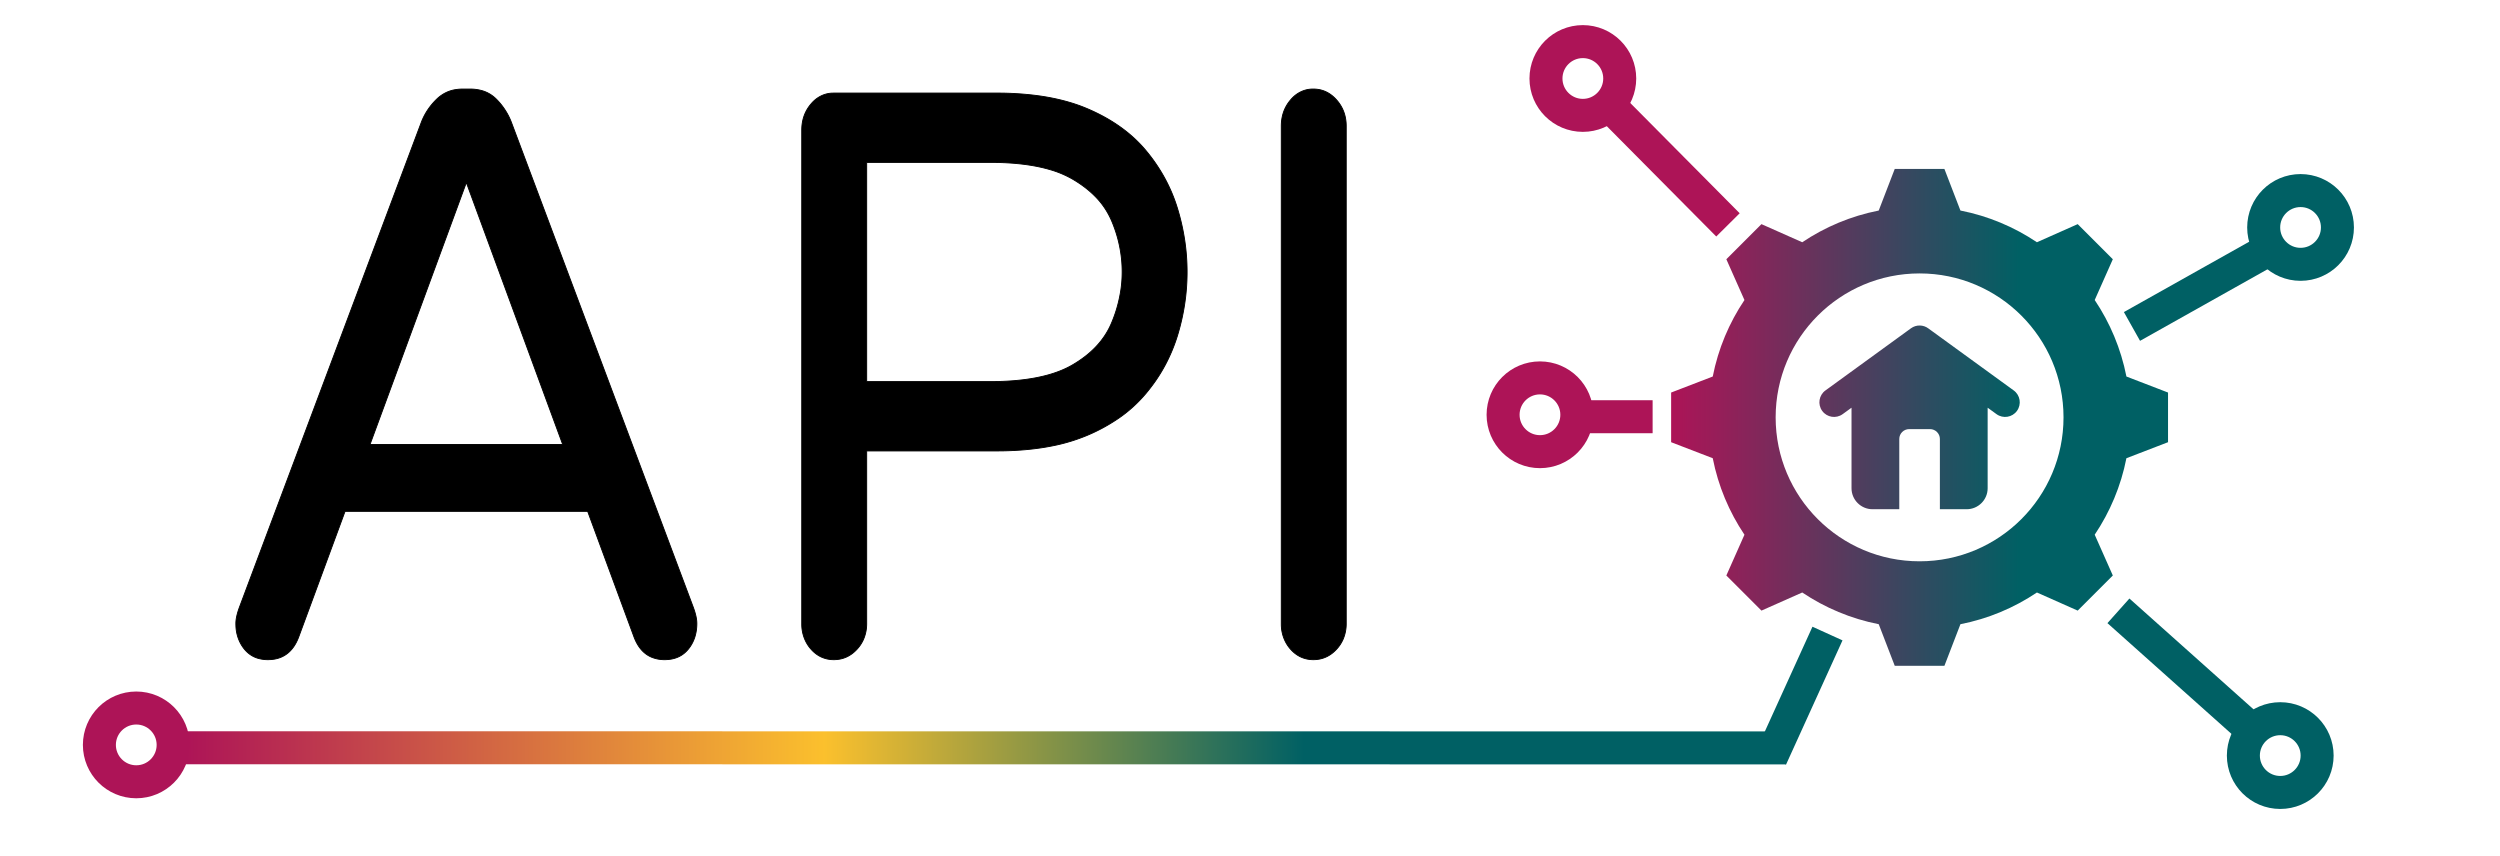 <svg width="2576" height="882" xmlns="http://www.w3.org/2000/svg" enable-background="new 0 0 512 512">
 <defs>
  <linearGradient id="gradient-logo" x1="0" y1="0" x2="1" y2="0">
   <stop stop-color="#ad1457" stop-opacity="1" offset="0"/>
   <stop stop-color="#006064" stop-opacity="1" offset="0.7"/>
  </linearGradient>
  <linearGradient id="gradient-ui" x1="0" y1="0" x2="1" y2="0">
   <stop stop-color="#ad1457" stop-opacity="1" offset="0"/>
   <stop stop-color="#fbc02d" stop-opacity="1" offset="0.4"/>
   <stop stop-color="#006064" stop-opacity="1" offset="0.7"/>
  </linearGradient>
 </defs>
 <g>
  <path id="svg_1" fill="url(#gradient-logo)" d="m2020.032,216.94c28.702,5.637 55.371,16.934 78.81,32.669l42.029,-18.666l36.18,36.179l-18.66,42.015c15.742,23.441 27.036,50.12 32.674,78.828l42.876,16.504l0,51.167l-42.887,16.509c-5.637,28.702 -16.934,55.37 -32.669,78.809l18.665,42.029l-36.179,36.18l-42.015,-18.661c-23.441,15.742 -50.121,27.035 -78.827,32.674l-16.504,42.877l-51.166,0l-16.509,-42.887c-28.702,-5.637 -55.37,-16.934 -78.809,-32.669l-42.029,18.666l-36.181,-36.18l18.661,-42.015c-15.743,-23.441 -27.035,-50.122 -32.674,-78.828l-42.877,-16.504l0,-51.167l42.884,-16.507c5.637,-28.704 16.932,-55.377 32.67,-78.814l-18.664,-42.024l36.18,-36.18l42.027,18.666c23.44,-15.735 50.109,-27.032 78.811,-32.669l16.509,-42.888l51.166,0l16.508,42.887zm-121.369,209.805l9.145,-6.644l0,83.026c0,11.869 9.711,21.58 21.579,21.58l27.637,0l0,-72.392c0,-5.583 4.568,-10.151 10.151,-10.151l21.533,0c5.583,0 10.151,4.568 10.151,10.151l0,72.392l27.636,0c11.869,0 21.58,-9.711 21.58,-21.58l0,-83.026l9.145,6.644c6.749,4.891 16.185,3.384 21.076,-3.365c4.89,-6.749 3.384,-16.185 -3.365,-21.076l-87.872,-63.843c-5.156,-3.91 -12.46,-4.184 -17.972,-0.19l-88.133,64.033c-6.749,4.89 -8.255,14.326 -3.365,21.076c4.889,6.749 14.325,8.256 21.074,3.365zm79.278,-145.006c-81.912,0 -148.314,66.403 -148.314,148.314s66.403,148.313 148.314,148.313s148.313,-66.402 148.313,-148.313c0.001,-81.911 -66.402,-148.314 -148.313,-148.314z" clip-rule="evenodd"/>
  <line stroke="url(#gradient-ui)" id="svg_22" y2="770.477" x2="188.207" y1="770.644" x1="1840.303" stroke-width="34" fill="none"/>
  <ellipse stroke="#ad1457" ry="38" rx="38" id="svg_23" cy="767.543" cx="140.408" stroke-width="34" fill="none"/>
  <ellipse stroke="#006064" ry="38" rx="38" id="svg_24" cy="778.546" cx="2349.567" stroke-width="34" fill="none"/>
  <line id="svg_26" y2="261.953" x2="2329.333" y1="336.372" x1="2196.776" stroke-width="34" stroke="#006064" fill="none"/>
  <line id="svg_27" y2="745.671" x2="2313.054" y1="629.393" x1="2182.822" stroke-width="34" stroke="#006064" fill="none"/>
  <line id="svg_30" y2="108.466" x2="1658.204" y1="231.721" x1="1780.499" stroke-width="34" stroke="#ad1457" fill="none"/>
  <ellipse stroke="#006064" ry="38" rx="38" id="svg_31" cy="234.364" cx="2370.497" stroke-width="34" fill="none"/>
  <ellipse stroke="#ad1457" ry="38" rx="38" id="svg_32" cy="80.876" cx="1630.967" stroke-width="34" fill="none"/>
  <line stroke-width="34" id="svg_33" y2="429.394" x2="1628.855" y1="429.394" x1="1702.855" stroke="#ad1457" fill="none"/>
  <ellipse stroke="#ad1457" ry="38" rx="38" id="svg_34" cy="427.386" cx="1586.781" stroke-width="34" fill="none"/>
  <line id="svg_35" y2="780.717" x2="1824.896" y1="652.81" x1="1883.035" stroke-width="34" stroke="#006064" fill="none"/>
  <g stroke="null">
   <g stroke="#000" fill="#000" stroke-width="0.25mm" font-size="9pt" fill-rule="evenodd" stroke-linecap="round" id="svg_46">
    <path stroke="null" d="m246.706,625.734l187.501,-499.927q5.147,-13.287 15.809,-23.668a37.489,42.34 0 0 1 19.559,-9.81a50.798,57.371 0 0 1 7.279,-0.57l7.353,0a50.537,57.076 0 0 1 11.752,1.46a34.967,39.492 0 0 1 15.453,8.92a62.351,70.419 0 0 1 12.139,16.423a57.229,64.635 0 0 1 3.303,7.244l187.501,499.927q3.676,9.965 3.676,16.609a36.541,41.269 0 0 1 -2.07,14.116a32.331,36.515 0 0 1 -6.754,12.458q-8.824,10.796 -24.265,10.796a38.739,43.752 0 0 1 -13.098,-2.357q-12.505,-5.045 -18.52,-20.895l-47.794,-129.549l-250.001,0l-47.794,129.549q-7.626,20.098 -25.69,22.825a44.74,50.53 0 0 1 -5.928,0.428a40.205,45.407 0 0 1 -10.244,-1.394a28.523,32.214 0 0 1 -14.021,-9.402a33.019,37.291 0 0 1 -8.784,-24.501a42.896,48.447 0 0 1 -0.039,-2.073q0,-6.644 3.676,-16.609zm579.414,16.609l0,-508.231q0,-15.778 9.559,-26.989a31.283,35.331 0 0 1 22.661,-11.2a38.755,43.77 0 0 1 0.869,-0.011l167.648,0a362.635,409.559 0 0 1 39.379,2.277q30.705,3.795 54.372,13.917q37.868,16.194 60.294,43.183q22.427,26.989 32.353,59.377q9.927,32.387 9.927,65.605q0,33.218 -9.927,65.605a144.1,162.746 0 0 1 -26.941,52.545a168.616,190.434 0 0 1 -5.412,6.832a137.008,154.736 0 0 1 -29.873,26.783a191.084,215.81 0 0 1 -30.422,16.4a201.849,227.968 0 0 1 -35.869,10.926q-17.882,3.622 -38.534,4.753a399.432,451.117 0 0 1 -19.347,0.515l-133.824,0l0,177.715a32.276,36.452 0 0 1 -3.229,16.376a32.52,36.728 0 0 1 -6.697,10.198q-9.927,10.796 -23.897,10.796a33.613,37.962 0 0 1 -13.593,-3.044a32.239,36.411 0 0 1 -9.936,-7.752a31.913,36.043 0 0 1 -9.556,-26.083a40.536,45.781 0 0 1 -0.002,-0.491zm494.12,0l0,-512.383q0,-15.778 9.559,-26.989a31.283,35.331 0 0 1 22.661,-11.2a38.755,43.77 0 0 1 0.869,-0.011q13.971,0 23.897,11.211q9.927,11.211 9.927,26.989l0,512.383a32.276,36.452 0 0 1 -3.229,16.376a32.52,36.728 0 0 1 -6.697,10.198q-9.927,10.796 -23.897,10.796a33.613,37.962 0 0 1 -13.593,-3.044a32.239,36.411 0 0 1 -9.936,-7.752a31.913,36.043 0 0 1 -9.556,-26.083a40.536,45.781 0 0 1 -0.002,-0.491zm-427.208,-475.013l0,225.88l127.206,0q52.08,0 81.207,-15.183a90.48,102.187 0 0 0 3.352,-1.841q29.412,-17.024 40.441,-43.183a112.939,127.553 0 0 0 9.727,-34.512a100.725,113.758 0 0 0 1.303,-18.221q0,-27.405 -11.029,-53.148a71.699,80.976 0 0 0 -17.233,-25.221q-7.842,-7.881 -18.262,-14.54a136.202,153.826 0 0 0 -4.946,-3.008a112.969,127.586 0 0 0 -23.261,-9.693q-23.489,-6.859 -56.679,-7.301a391.699,442.384 0 0 0 -4.619,-0.03l-127.206,0zm-412.502,20.761l-99.265,269.894l198.53,0l-99.265,-269.894z"/>
   </g>
  </g>
 </g>
</svg>